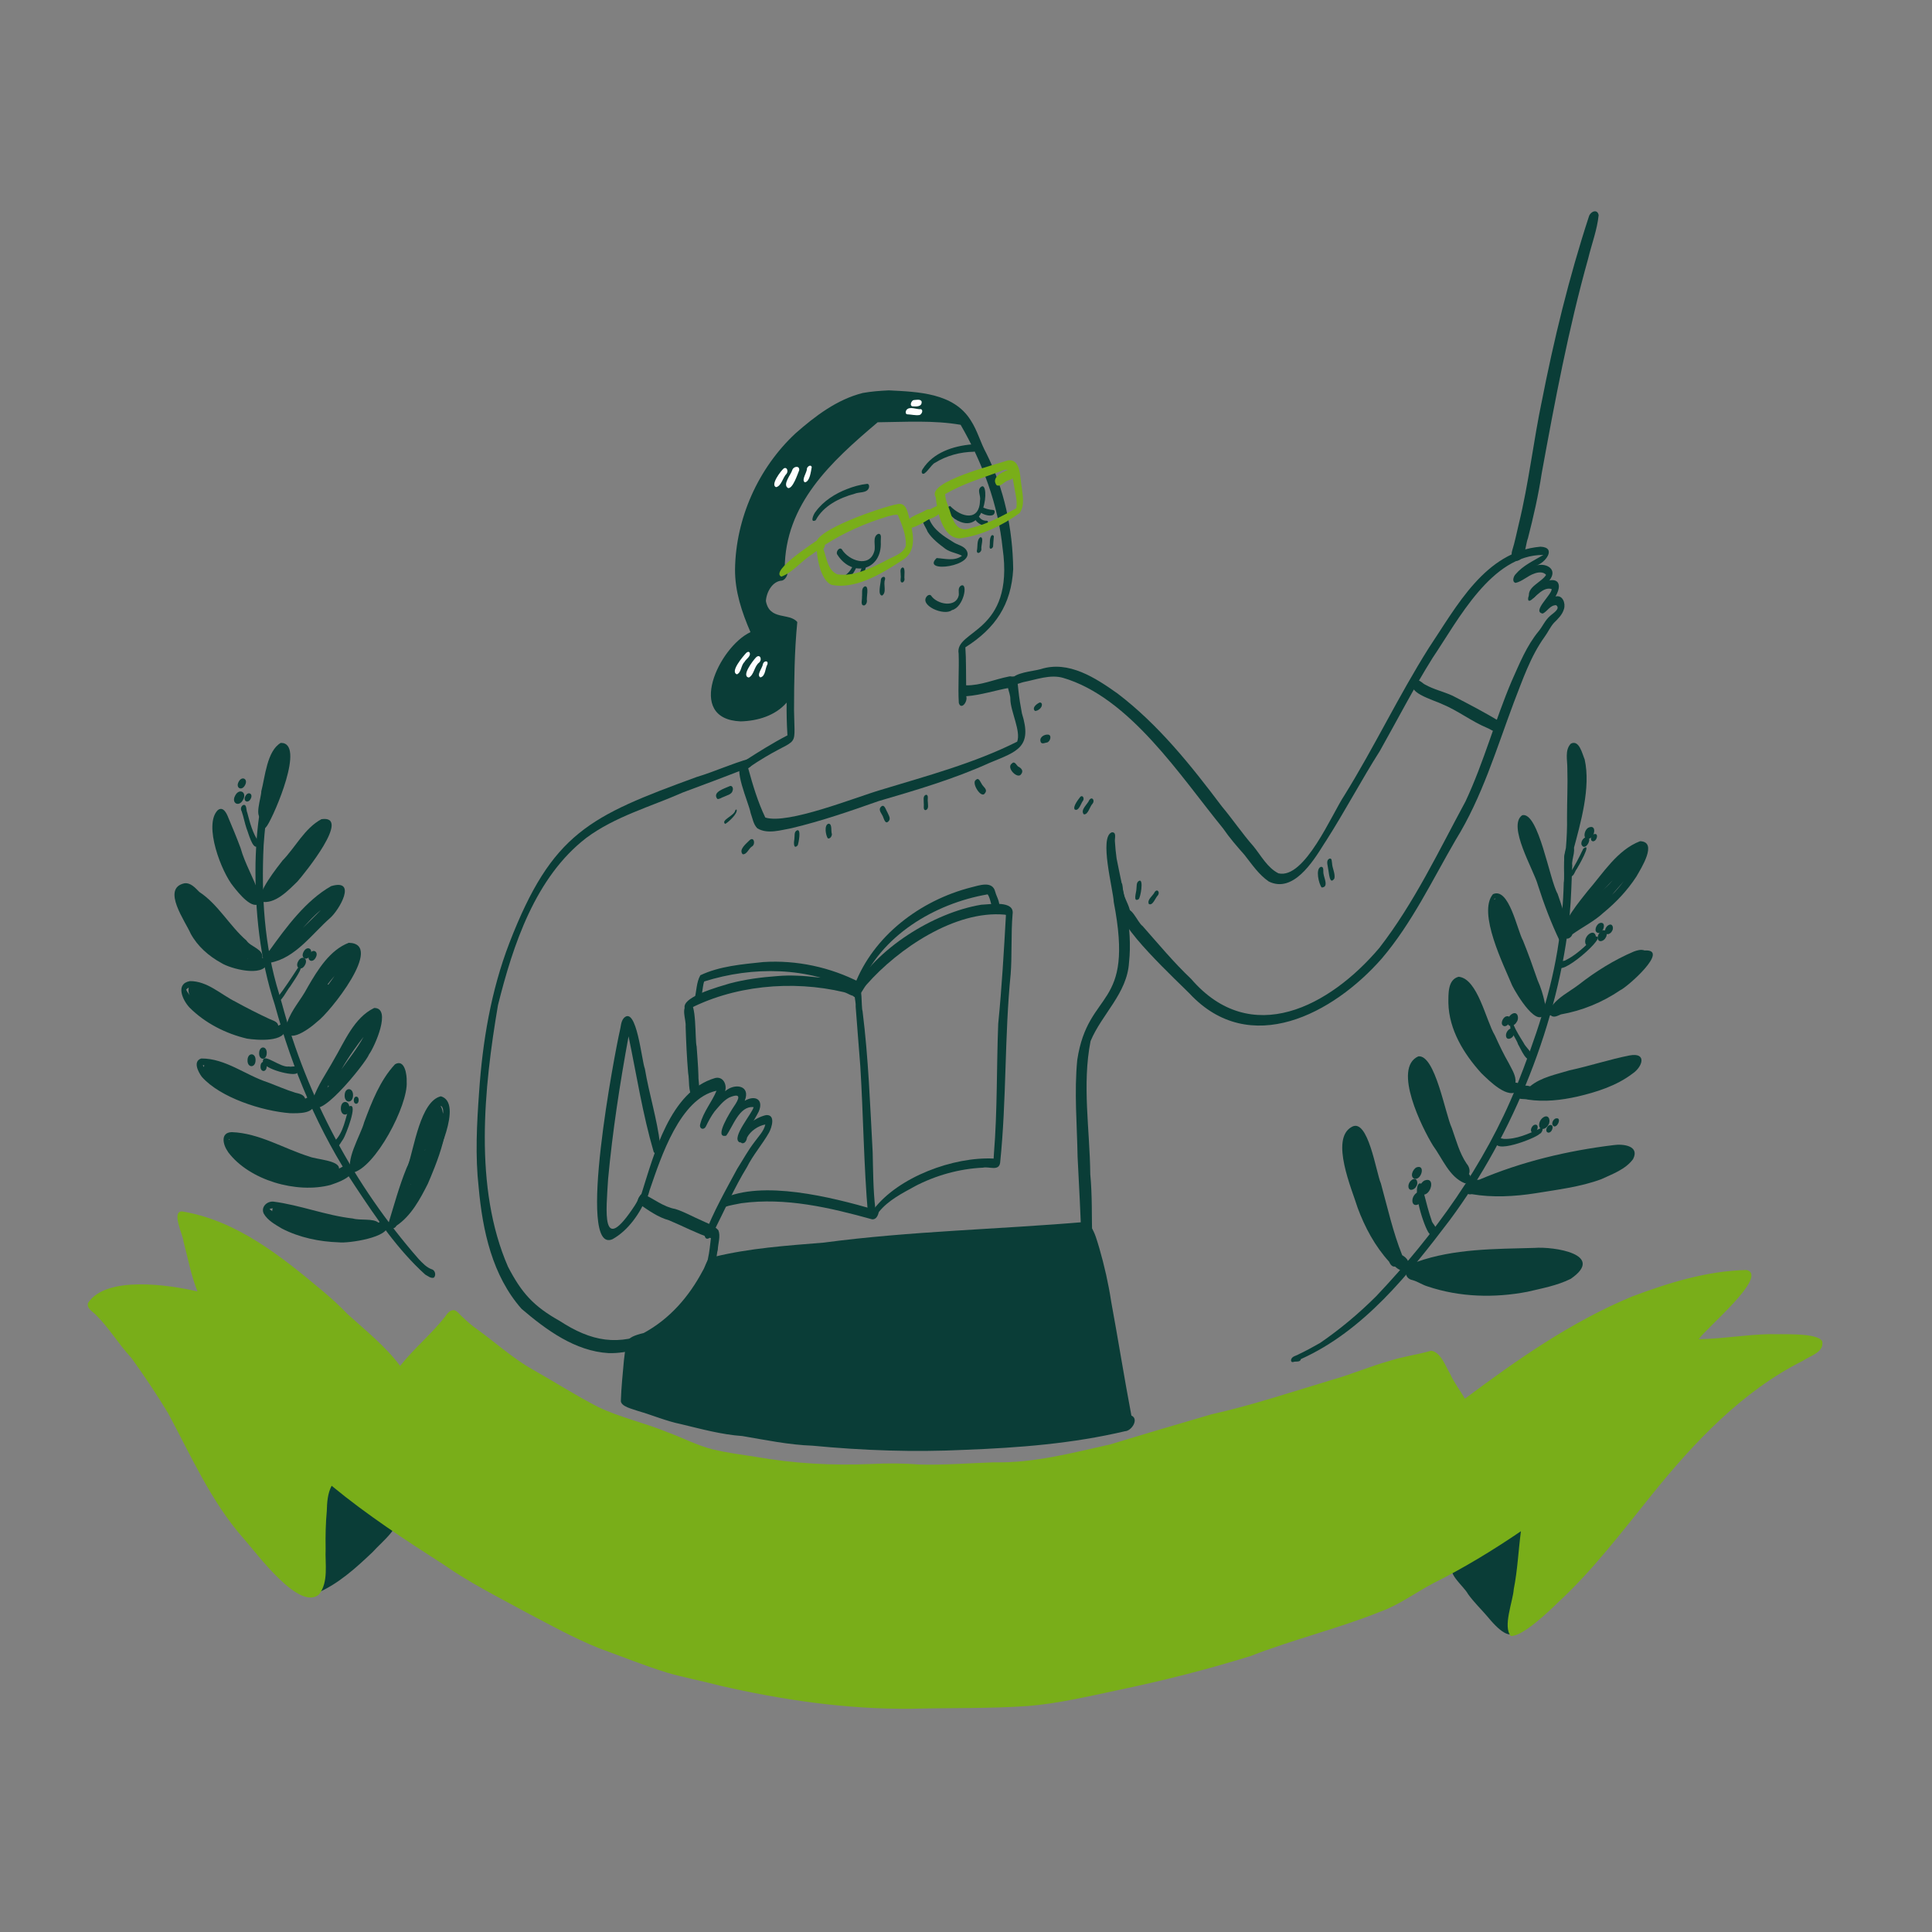 <?xml version="1.0" encoding="UTF-8"?> <!-- Generator: Adobe Illustrator 23.1.0, SVG Export Plug-In . SVG Version: 6.00 Build 0) --> <svg xmlns="http://www.w3.org/2000/svg" xmlns:xlink="http://www.w3.org/1999/xlink" id="Layer_1" x="0px" y="0px" viewBox="0 0 2000 2000" style="enable-background:new 0 0 2000 2000;" xml:space="preserve"><rect x="0" y="0" width="2000" height="2000" fill="#808080" stroke="none"/> <style type="text/css"> .st0{fill:#0A3D37;} .st1{fill:#79AE19;} .st2{fill:#FEFEFE;} </style> <g> <path class="st0" d="M920.082,404.103c-9.066,0.434-17.946,1.089-26.912,2.694 c-26.764,6.739-49.229,23.852-69.687,41.831c-38.646,36.042-61.841,88.076-62.574,140.695 c-0.187,22.833,7.026,44.349,15.978,65.061c-32.461,15.191-68.119,90.121-10.122,92.387 c17.409-0.454,35.829-5.842,47.552-19.457c-0.136,11.139,0.126,22.367,0.849,33.914 c-15.257,7.916-29.835,17.068-44.29,26.358c-4.382,3.251-2.93,12.29,3.323,7.609 c54.4-37.132,48.467-14.015,47.782-59.859c0.085-30.471,0.392-61.17,3.373-91.388 c-8.126-9.966-28.75-1.258-32.496-21.796c0.569-9.106,6.612-20.566,16.66-21.123 c4.465-1.075,8.67-9.866,2.839-12.017c0.081-67.338,48.271-111.274,95.842-151.54l-0.037,0.035 c0.119-0.126,0.238-0.252,0.357-0.38c28.488-0.265,57.885-2.26,85.924,2.63 c22.802,39.45,38.899,82.664,43.5,128.175l0.01-0.141c12.448,88.237-50.098,83.994-45.556,108.842 c0.612,17.01-0.813,34.059,0.176,51.038c2.269,7.833,9.583-1.205,7.672-6.938 c15.242-1.147,30.052-6.087,44.903-8.773c5.433-2.165,6.906-13.858-1.202-11.535 c-14.133,2.761-29.014,9.331-43.783,9.024c-0.258-13.064,0.106-26.341-0.817-39.348 c31.071-19.621,47.554-44.205,49.523-80.902c-0.522-41.728-9.238-82.953-27.85-120.01 c-5.996-10.86-9.174-23.506-16.13-34.088C987.158,406.616,950.276,405.65,920.082,404.103L920.082,404.103 L920.082,404.103z"></path> <path class="st0" d="M909.148,552.634c-6.554,3.003-2.311,12.297-4.048,17.928 c-4.899,17.598-26.554,9.926-33.728-2.022c-2.769-2.614-6.416,3.014-4.662,5.48 c15.474,24.619,46.657,16.377,45.062-13.284C911.533,558.198,913.285,552.235,909.148,552.634 L909.148,552.634L909.148,552.634z M884.298,579.522c0.062,0.018,0.124,0.037,0.185,0.056 C884.421,579.56,884.36,579.541,884.298,579.522L884.298,579.522L884.298,579.522z"></path> <path class="st0" d="M1016.046,503.687c-5.239,3.194-0.503,9.313-1.515,14.009 c-0.385,22.48-19.302,18.09-30.949,6.121c-8.89,2.857,1.048,10.342,4.802,13.387 C1020.725,557.999,1024.739,498.635,1016.046,503.687L1016.046,503.687L1016.046,503.687z"></path> <path class="st0" d="M883.738,584.135c-1.924,4.189-4.237,7.946-7.974,10.73 c-1.54,1.393-1.184,5.506,1.553,4.135c5.039-2.736,7.495-8.098,9.904-13.013 C889.13,582.679,885.446,580.678,883.738,584.135L883.738,584.135L883.738,584.135z"></path> <path class="st0" d="M892.712,584.703c-1.206,4.86-2.339,9.92-6.438,13.249 c-2.541,1.612-1.736,7.324,1.719,4.608c5.437-4.433,7.516-11.179,8.932-17.766 C897.917,580.693,893.298,581.57,892.712,584.703L892.712,584.703L892.712,584.703z"></path> <path class="st0" d="M1009.616,532.438c-4.667,5.278,8.826,15.293,12.722,9.842 c0.523-0.984,0.797-2.985-0.735-3.213C1012.627,539.401,1012.79,529.97,1009.616,532.438 L1009.616,532.438L1009.616,532.438z"></path> <path class="st0" d="M1015.736,524.452c-9.498,5.141,10.917,12.854,13.453,7.356 c0.725-1.234,0.899-3.551-0.888-3.886C1023.707,527.779,1019.612,526.412,1015.736,524.452 L1015.736,524.452L1015.736,524.452z M1021.011,526.932c0.047,0.015,0.094,0.029,0.142,0.044 C1021.105,526.962,1021.058,526.947,1021.011,526.932L1021.011,526.932L1021.011,526.932z"></path> <path class="st0" d="M957.528,533.221c-6.261,4.344,0.932,11.998,2.693,17.151 c4.454,7.264,11.82,12.782,18.559,17.875c5.178,3.623,11.612,4.221,17.089,7.083 c-7.724,5.882-17.877,2.883-26.265,2.362c-16.933,16.425,42.674,8.334,30.4-8.769 c-3.21-4.137-8.717-4.822-12.9-7.563c-9.86-6.013-20.684-12.735-25.111-23.887 C961.084,535.546,960.472,531.571,957.528,533.221L957.528,533.221L957.528,533.221z"></path> <path class="st0" d="M995.003,606.161c-3.889,2.152-2.057,6.676-2.499,10.187 c-2.959,13.108-22.434,9.377-28.536,0.372c-0.973-1.438-2.997-0.897-4.069,0.125 c-9.445,9.519,17.405,21.299,25.552,14.743C997.584,628.68,1002.463,603.02,995.003,606.161 L995.003,606.161L995.003,606.161z"></path> <path class="st0" d="M897.819,500.855c-7.28,0.777-14.499,2.821-21.29,5.533 c0.266-0.104,0.531-0.208,0.797-0.311c-12.654,4.799-24.879,12.514-32.95,23.548 c-1.995,2.107-6.485,12.241,0.021,8.959c7.876-14.875,24.464-23.175,40.234-27.438 c4.807-2.13,12.948-0.33,14.886-6.304C899.999,503.409,899.664,500.987,897.819,500.855 L897.819,500.855L897.819,500.855z"></path> <path class="st0" d="M1005.932,460.036c-19.201,1.642-39.833,8.416-50.67,25.412 c-0.851,1.146-1.661,3.138-0.677,4.466c2.701,3.476,9.594-9.491,13.345-10.833 c11.941-7.435,26.329-11.255,40.322-11.437C1013.509,465.255,1012.354,458.879,1005.932,460.036 L1005.932,460.036L1005.932,460.036z"></path> <path class="st0" d="M713.017,1038.369c-8.892,4.619-2.584,16.51-3.26,24.337 c0.52,15.991,1.242,31.967,2.583,47.922c1.505,7.729-0.195,19.003,4.539,25.143 c10.658-0.091,5.722-15.486,6.125-22.311c-0.261-10.066-1.167-20.076-1.836-30.124 C719.269,1076.851,721.358,1035.005,713.017,1038.369L713.017,1038.369L713.017,1038.369z"></path> <path class="st0" d="M740.157,1116.001c-46.496,13.691-63.01,78.561-76.095,119.794 c-0.742,1.815-1.169,5.182,1.147,6.157c5.732,0.911,6.141-7.419,7.742-11.224 c11.254-32.694,31.004-93.671,68.78-101.584c-4.419,11.111-13.819,22.028-16.855,34.514 c-1.432,4.955,3.832,6.859,6.006,2.124c2.526-5.247,5.315-10.421,8.779-15.12 c4.531-5.232,8.895-11.048,15.064-14.424c13.212-5.616,10.639,1.138,4.792,9.5 c-2.701,4.023-21.413,33.284-7.745,29.9c6.835-9.014,13.445-31.218,28.373-29.539 c-1.455,6.556-23.248,31.489-14.762,36.32c2.694,1.137,5.546-1.955,6.335-4.226 c2.789-10.118,9.119-18.338,13.745-27.532c5.418-12.714-3.947-17.344-14.536-11.135 c6.57-16.028-10.352-18.666-20.288-9.879C752.769,1122.578,748.439,1113.9,740.157,1116.001 L740.157,1116.001L740.157,1116.001z M742.029,1129.193c0.002,0.011,0.004,0.023,0.006,0.034l0,0 C742.033,1129.215,742.031,1129.204,742.029,1129.193L742.029,1129.193L742.029,1129.193z M742.044,1129.275c0,0,0,0,0,0c0.003,0.017,0.006,0.033,0.009,0.05 C742.05,1129.309,742.047,1129.292,742.044,1129.275L742.044,1129.275L742.044,1129.275z M780.303,1146.172c0.085,0.11,0.151,0.234,0.205,0.368 C780.439,1146.417,780.371,1146.295,780.303,1146.172L780.303,1146.172L780.303,1146.172z M670.655,1214.158c-0.134,0.444-0.268,0.89-0.404,1.336 C670.386,1215.048,670.52,1214.604,670.655,1214.158L670.655,1214.158L670.655,1214.158z"></path> <path class="st0" d="M792.98,1154.358c-11.914,2.707-23.977,12.482-26.554,24.805 c-0.29,1.694,0.117,4.305,2.329,4.347c2.925-0.059,4.279-3.594,4.614-5.995 c3.571-6.772,11.406-12.078,18.884-13.454c-1.542,7.078-7.173,12.454-11.257,18.204 c-6.734,8.713-11.961,18.446-17.866,27.711c-12.019,22.302-24.991,45.069-33.799,68.638 c1.338,7.983,8.225,1.334,9.303-3.204c11.374-22.485,21.423-45.713,34.619-67.236 c6.33-12.622,15.714-23.282,22.686-35.456C798.969,1167.382,803.235,1153.522,792.98,1154.358 L792.98,1154.358L792.98,1154.358z M792.183,1163.619c0.021,0.014,0.041,0.028,0.062,0.043 c0,0.001,0,0.002,0,0.003C792.224,1163.649,792.204,1163.634,792.183,1163.619L792.183,1163.619 L792.183,1163.619z M792.631,1164.072c0.001,0,0.001,0,0.002,0c0.039,0.061,0.075,0.126,0.106,0.194 C792.703,1164.201,792.667,1164.136,792.631,1164.072L792.631,1164.072L792.631,1164.072z"></path> <path class="st0" d="M805.036,1010.414c-16.712,1.195-33.488,3.351-49.703,7.666 c-9.052,2.873-55.454,14.877-45.275,28.097c48.346-26.12,109.919-31.851,163.63-19.066 c4.652,0.995,11.032,7.235,14.553,1.612c1.378-2.097,2.283-6.235-0.511-7.663 c-12.658-6.694-26.655-8.989-40.841-9.235C832.98,1010.239,819.026,1009.177,805.036,1010.414 L805.036,1010.414L805.036,1010.414z M774.506,1024.236c-0.294,0.054-0.591,0.104-0.889,0.155 C773.913,1024.339,774.209,1024.287,774.506,1024.236L774.506,1024.236z"></path> <path class="st0" d="M1015.688,936.582c-49.247,8.21-109.164,45.55-133.349,89.724 c-0.765,2.795,0.936,7.045,4.431,5.792c4.898-2.685,6.755-8.916,10.431-12.976 c32.621-37.052,91.515-76.908,142.699-72.299c-0.245-0.048-0.491-0.1-0.736-0.149 c0.686,0.132,1.486,0.219,2.188,0.438c-2.114,37.546-4.274,75.126-7.99,112.574 c-1.798,44.853-0.783,89.838-4.457,134.622c0.033-0.502,0.071-1.009,0.104-1.511 c-0.152,2.179-0.341,4.364-0.401,6.55c-41.654-2.026-98.542,18.994-124.212,52.545 c-43.445-12.457-115.197-30.804-156.797-10.768c-2.173,2.65-2.141,9.593,2.678,8.362 c5.502-1.929,11.39-2.689,17.092-3.908c45.719-6.275,91.788,4.56,135.603,16.704 c4.268,0.179,5.944-4.198,6.817-7.637c9.768-12.222,24.573-19.574,38.075-27.006 c-0.307,0.154-0.614,0.307-0.922,0.461c21.791-11.393,46.122-18.195,70.702-19.348 c6.074-1.446,16.376,4.021,17.687-5.047c6.772-65.137,4.429-130.75,10.963-195.898 c-0.042,0.585-0.083,1.175-0.125,1.764c1.644-20.998,0.295-42.102,2.051-63.106 C1050.578,931.664,1024.703,936.256,1015.688,936.582L1015.688,936.582L1015.688,936.582z"></path> <path class="st0" d="M887.999,1020.895c-6.537,4.259-1.632,14.606-2.218,21.157 c1.658,20.657,3.124,41.327,4.825,61.982c3.156,51.066,3.531,102.326,7.956,153.293 c2.206,8.676,9.555-1.279,7.518-6.6c-2.2-19.186-2.217-38.461-2.692-57.735 c-2.67-48.848-4.367-97.742-10.483-146.344C891.399,1042.603,893.003,1018.365,887.999,1020.895 L887.999,1020.895L887.999,1020.895z"></path> <path class="st0" d="M790.06,995.916c-21.859,2.289-45.14,4.227-65.049,13.66 c-4.145,7.229-3.907,16.458-5.961,24.487c-0.277,1.611,0.109,4.097,2.213,4.135 c6.372-1.19,5.383-16.692,7.752-22.184c50.355-15.916,107.502-15.226,154.93,9.387 c5.113,4.252,11.315-4.635,6.505-8.261C859.698,1001.227,824.657,993.654,790.06,995.916L790.06,995.916 L790.06,995.916z"></path> <path class="st0" d="M1004.979,918.699c-52.242,13.435-100.923,49.959-120.443,101.269 c-2.235,5.184,3.143,7.719,5.388,2.275c21.355-53.439,77.577-86.991,132.507-96.417 c3.311,4.89,3.002,11.419,6.149,16.26c1.312,1.341,3.052,0.672,4.206-0.502 c4.328-5.273-0.998-12.594-2.477-18.239C1027.536,911.219,1013.468,916.65,1004.979,918.699 L1004.979,918.699L1004.979,918.699z"></path> <path class="st0" d="M1125.087,1264.804c-90.353,7.821-182.188,9.539-272.362,21.544 c-38.218,3.133-76.398,5.64-113.724,14.794c-6.229-2.598-8.758,10.442-11.456,14.188 c-14.398,27.143-34.218,49.924-61.081,64.56c-20.808,5.147-17.807,8.486-20.595,28.446 c-1.326,15.047-2.682,27.698-3.131,41.197c-0.869,6.613,13.018,9.244,17.799,11.124 c14.329,4.14,29.932,10.691,44.074,13.523c21.108,5.032,42.167,10.911,63.912,12.419 c24.5,4.161,48.109,9.113,72.709,9.985c52.668,5.024,104.865,6.828,157.589,4.284 c56.115-2.156,111.291-6.425,165.698-19.253c6.895-0.192,14.842-12.633,6.7-16.23 c-7.395-38.901-13.804-79.424-20.897-117.781c-2.823-18.739-7.095-37.489-12.363-55.694 c-2.37-7.637-4.223-15.476-8.753-22.236C1129.334,1267.186,1127.579,1264.784,1125.087,1264.804 L1125.087,1264.804L1125.087,1264.804z"></path> <path class="st0" d="M1046.04,701.308c-7.151,5.733,0.149,15.094-0.138,22.552 c0.289,12.828,11.197,33.265,7.043,43.921c-44.369,22.299-93.672,35.455-141.227,49.928 c-26.226,7.682-96.338,36.08-119.483,28.586c-7.663-15.98-12.947-33.543-17.623-50.661 c-0.723-3.253,0.226-10.215-5.233-7.9c-12,5.836,5.718,42.832,7.669,53.875 c2.006,5.376,2.759,11.738,6.996,15.91c10.582,6.306,24.359,1.761,35.706-0.273 c30.443-7.267,60.131-17.504,89.61-27.909c39.016-11.4,78.267-22.939,115.345-39.755 c28.675-11.807,44.187-16.104,33.172-51.161c-1.489-7.872-2.804-15.77-3.626-23.743 C1053.558,709.927,1053.711,696.394,1046.04,701.308L1046.04,701.308L1046.04,701.308z"></path> <path class="st0" d="M775.551,785.494c-18.526,5.172-36.053,13.383-54.493,18.895 c0.009-0.003,0.019-0.006,0.028-0.009c-110.322,40.356-149.621,57.562-193.803,171.87 c-19.008,49.426-27.798,102.01-31.34,154.674c-2.385,32.757-4.074,65.716-0.407,98.447 c4.018,44.538,14.067,91.271,44.435,125.594c25.606,21.815,55.431,43.809,90.119,45.781 c20.148,0.576,39.673-6.603,57.553-15.305c3.994-1.881,7.595-8.692,3.533-12.079 c-4.959-1.236-10.103,2.958-14.919,4.196c-36.136,16.612-64.402,11.031-96.911-10.162 c-27.072-15.191-39.365-28.897-53.496-56.136c-35.578-81.769-24.95-184.927-10.316-270.899 c-0.022,0.095-0.044,0.19-0.065,0.286c15.612-62.497,38.658-132.577,91.491-173.292 c29.907-22.217,66.441-32.187,100.138-47.08c20.705-7.711,41.399-15.397,61.967-23.467 c3.719-0.99,8.214-1.644,9.42-5.958C779.472,788.681,778.585,784.836,775.551,785.494 L775.551,785.494L775.551,785.494z"></path> <path class="st0" d="M665.821,1236.003c-3.986,0.776-7.721,7.328-4.089,10.406 c9.675,6.646,19.372,13.675,30.836,16.837c14.498,6.049,28.422,13.507,43.353,18.487 c-0.796,7.171-1.539,14.361-3.085,21.419c-0.411,3.321-3.894,9.129,0.794,10.664 c8.766-0.904,7.503-13.636,9.424-20.094c0.232-6.533,3.079-14.014,0.59-20.191 c-4.651-5.257-11.547-7.157-17.626-10.194c-9.002-3.872-17.544-8.852-26.927-11.797 C686.69,1249.399,676.663,1240.828,665.821,1236.003L665.821,1236.003L665.821,1236.003z"></path> <path class="st0" d="M645.812,1053.851c-3.262,3.786-2.99,9.036-4.251,13.59 c0.053-0.236,0.107-0.472,0.16-0.708c-4.612,19.497-45.671,233.078-7.612,216.048 c16.596-9.278,28.376-26.834,35.663-43.97c0.675-5.342-5.853-4.388-7.373-0.677 c-1.677,3.27-3.221,6.641-5.234,9.725c-35.358,53.989-29.599,5.423-27.645-27.505 c4.599-49.487,12.203-98.664,21.16-147.547c8.321,40.11,14.565,80.638,26.113,120.006 c4.146,3.791,8.139-3.987,6.602-7.724c-3.132-26.614-11.401-52.319-15.83-78.739 C664.323,1098.607,659.025,1040.474,645.812,1053.851L645.812,1053.851L645.812,1053.851z M633.426,1273.205 c-0.049,0.002-0.099,0.003-0.147,0.003C633.328,1273.208,633.377,1273.207,633.426,1273.205 L633.426,1273.205z"></path> <path class="st0" d="M1151.073,861.597c-13.67,4.414,1.348,59.311,1.879,72.217 c21.682,112.063-26.469,88.951-37.782,163.429c-3.246,33.265-0.227,66.751,0.351,100.079 c-0.008-0.211-0.014-0.422-0.021-0.633c0.002,0.06,0.004,0.119,0.005,0.179 c-0.007-0.211-0.014-0.422-0.021-0.633c0.023,0.683,0.044,1.367,0.066,2.051 c-0.008-0.267-0.016-0.535-0.025-0.803c1.493,29.768,3.145,59.493,4.05,89.275 c2.178,7.445,11.327,0.039,11.063-5.16c-0.591-21.989,0.137-44.045-1.988-65.974 c-0.415-45.78-8.608-92.624,0.301-137.889c11.674-27.97,37.872-49.35,39.816-81.383 c3.95-36.347-5.909-72.18-12.857-107.561c-0.824-5.837-1.368-11.72-1.751-17.602 C1153.765,867.86,1156.198,861.423,1151.073,861.597L1151.073,861.597L1151.073,861.597z M1115.492,1196.505c0.002,0.061,0.004,0.123,0.006,0.184c-0.014-0.472-0.029-0.945-0.045-1.417 C1115.466,1195.681,1115.479,1196.093,1115.492,1196.505L1115.492,1196.505L1115.492,1196.505z"></path> <path class="st0" d="M1594.755,565.941c-57.291,4.883-86.87,61.863-115.569,104.659 c-31.3,49.57-56.442,102.687-87.345,152.521c-13.158,19.619-41.205,87.356-68.404,80.947 c-11.431-5.768-17.918-18.208-25.758-27.881c-11.655-13.218-21.495-27.845-32.783-41.356 c-31.936-42.405-65.455-84.471-107.928-116.851c-22.705-16.132-50.78-34.591-79.622-25.3 c-7.709,2.249-27.978,3.5-30.348,11.19c-1.838,8.552,8.333,3.101,12.574,2.21 c13.371-2.595,27.829-8.309,41.339-4.246c-0.324-0.095-0.648-0.191-0.967-0.286 c69.493,20.05,122.118,102.142,166.141,155.998c6.64,9.697,14.335,18.546,22.111,27.335 c7.768,9.795,14.791,20.52,25.295,27.674c25.019,12.272,45.501-20.298,56.817-38.4 c-0.266,0.411-0.531,0.822-0.801,1.229c1.565-2.395,3.113-4.798,4.666-7.202 c-0.27,0.415-0.54,0.83-0.809,1.241c19.217-30.174,35.917-61.891,55.096-92.108 c18.119-32.156,34.997-65.005,54.6-96.306c-0.031,0.047-0.061,0.094-0.092,0.141 c26.524-39.225,61.023-106.994,114.727-106.674c-10.007,5.951-21.095,10.842-28.885,20.088 c-2.047,2.156-3.922,7.841,0.124,8.841c6.976-1.527,12.493-7.385,19.372-9.639 c-0.107,0.042-0.213,0.084-0.32,0.126c3.786-1.579,9.697-2.398,12.494,1.255 c-4.627,7.763-20.469,12.52-17.414,23.296c1.691,2.279,4.953,0.689,6.219-1.203 c4.108-7.249,12.069-11.375,16.147-18.592c6.302-10.745-6.546-16.28-15.436-13.031 C1599.684,582.907,1611.884,566.739,1594.755,565.941L1594.755,565.941L1594.755,565.941z M1597.827,574.636 c-0.001,0.007-0.006,0.014-0.009,0.022C1597.821,574.651,1597.823,574.643,1597.827,574.636 L1597.827,574.636L1597.827,574.636z M1597.929,574.772c0,0,0.001,0.001,0.001,0.001 c-0.007,0.05-0.015,0.1-0.025,0.15C1597.913,574.873,1597.921,574.822,1597.929,574.772 L1597.929,574.772L1597.929,574.772z M1596.686,575.449c-0.125,0.092-0.252,0.182-0.383,0.267 C1596.43,575.627,1596.558,575.538,1596.686,575.449L1596.686,575.449L1596.686,575.449z M1482.364,682.071c-0.099,0.152-0.198,0.304-0.298,0.456 C1482.166,682.375,1482.265,682.223,1482.364,682.071L1482.364,682.071L1482.364,682.071z"></path> <path class="st0" d="M1593.208,606.511c-3.84,3.313-12.88,9.157-11.101,14.81 c2.795,4.187,13.428-15.317,24.192-11.472c0.024,5.946-20.908,23.456-9.236,25.308 c4.879-2.301,7.729-8.932,13.899-8.644c4.961,3.757-3.883,8.662-6.476,11.238 c-4.919,4.212-7.434,10.418-11.457,15.396c-12.704,15.276-19.995,33.769-28.06,51.696 c-17.433,40.99-28.935,84.394-47.863,124.726c-27.851,51.532-53.262,105.34-89.285,151.778 c-51.074,60.291-132.663,104.121-194.803,32.001c-17.951-17.017-33.819-36.123-50.173-54.67 c-5.6-3.82-12.303-24.045-19.562-14.986c-13.077,8.83,59.157,75.502,68.206,84.892 c62.352,66.823,148.708,20.974,198.954-36.348c31.403-36.951,52.274-81.199,76.518-122.865 c27.331-44.126,42.037-93.947,60.145-142.194c9.115-23.348,17.241-47.71,32.037-68.178 c3.423-4.644,5.693-10.11,9.617-14.359c4.157-4.098,8.573-8.352,10.229-14.124 c1.925-5.838-1.25-15.015-8.725-13.022C1620.529,599.422,1606.098,595.76,1593.208,606.511 L1593.208,606.511L1593.208,606.511z M1606.121,609.47c0.057,0.046,0.112,0.094,0.163,0.146 C1606.23,609.567,1606.176,609.518,1606.121,609.47L1606.121,609.47L1606.121,609.47z M1606.354,609.873 c0.001,0.001,0.003,0.001,0.004,0.002c-0.02,0.121-0.025,0.246-0.064,0.362 C1606.315,610.116,1606.335,609.994,1606.354,609.873L1606.354,609.873L1606.354,609.873z M1606.306,610.212c-0.012,0.066-0.025,0.131-0.04,0.197 C1606.281,610.343,1606.281,610.274,1606.306,610.212L1606.306,610.212L1606.306,610.212z M1598.189,645.658 c-0.283,0.43-0.564,0.862-0.846,1.292C1597.624,646.519,1597.905,646.088,1598.189,645.658 L1598.189,645.658L1598.189,645.658z M1220.162,1017.816c0.18,0.16,0.36,0.321,0.54,0.481 C1220.523,1018.137,1220.342,1017.977,1220.162,1017.816L1220.162,1017.816L1220.162,1017.816z M1343.455,1044.141c-0.213,0.084-0.425,0.168-0.637,0.252 C1343.031,1044.309,1343.243,1044.224,1343.455,1044.141L1343.455,1044.141z"></path> <path class="st0" d="M1466.704,704.334c-16.651,11.161,18.852,20.75,26.391,24.64 c16.226,6.717,30.199,17.793,46.374,24.544c4.253,1.626,9.611,6.634,13.985,2.993 c2.545-2.342,3.331-7.557-0.287-9.265c-16.026-9.674-32.799-18.456-49.524-27.061 c-9.245-4.246-19.37-6.405-28.26-11.435C1472.496,707.482,1470.056,703.782,1466.704,704.334 L1466.704,704.334L1466.704,704.334z"></path> <path class="st0" d="M1159.843,914.156c-6.488,3.956,3.482,25.434,5.105,31.455 c1.811,3.534,5.634-1.352,4.591-3.823c-2.051-7.692-7.1-14.295-7.355-22.553 c0.025,0.155,0.051,0.31,0.075,0.466C1161.672,917.992,1162.634,913.727,1159.843,914.156 L1159.843,914.156L1159.843,914.156z"></path> <path class="st0" d="M1179.453,911.699c-3.61,1.491-2.532,6.165-3.084,9.283 c-0.115,2.866-3.726,13.492,2.378,9.836C1180.647,929.222,1184.052,910.125,1179.453,911.699 L1179.453,911.699L1179.453,911.699z"></path> <path class="st0" d="M1195.357,923.394c-1.742,3.979-8.134,7.712-6.107,12.39 c4.111,2.272,6.806-6.54,9.345-8.902C1201.003,923.978,1198.216,919.496,1195.357,923.394 L1195.357,923.394L1195.357,923.394z"></path> <path class="st0" d="M1367.248,897.395c-5.695,2.204-2.018,17.724,0.945,21.319 c7.496-0.157,2.492-9.733,1.959-13.988C1369.417,902.452,1371.081,896.834,1367.248,897.395 L1367.248,897.395L1367.248,897.395z"></path> <path class="st0" d="M1376.38,888.828c-3.993,1.689-1.941,6.544-1.623,9.771 c-0.014-0.083-0.028-0.167-0.042-0.251c0.069,0.44,0.139,0.879,0.208,1.318 c-0.009-0.057-0.017-0.114-0.026-0.171c0.862,3.241,1.32,17.628,6.484,9.859 c1.016-5.216-2.283-10.586-2.472-15.927C1378.505,891.802,1378.997,888.235,1376.38,888.828 L1376.38,888.828L1376.38,888.828z M1375.027,900.317c-0.034-0.217-0.068-0.434-0.103-0.651 C1374.957,899.883,1374.991,900.1,1375.027,900.317L1375.027,900.317L1375.027,900.317z M1374.79,898.823 c-0.002-0.015-0.005-0.031-0.007-0.047C1374.785,898.792,1374.788,898.808,1374.79,898.823 L1374.79,898.823L1374.79,898.823z M1374.783,898.776c-0.016-0.103-0.032-0.207-0.049-0.31 C1374.75,898.569,1374.766,898.673,1374.783,898.776L1374.783,898.776L1374.783,898.776z M1374.684,898.148c0.016,0.106,0.033,0.212,0.05,0.318c-0.012-0.073-0.023-0.146-0.035-0.22 c0.005,0.034,0.011,0.068,0.016,0.102c-0.018-0.114-0.036-0.228-0.054-0.342 c0.004,0.03,0.009,0.059,0.014,0.088c-0.017-0.104-0.034-0.208-0.051-0.313 C1374.645,897.904,1374.664,898.026,1374.684,898.148L1374.684,898.148L1374.684,898.148z"></path> <path class="st0" d="M1118.526,824.641c-2.035,2.611-8.108,10.2-6.045,13.291 c4.283,2.514,6.567-6.656,8.748-9.201C1122.518,826.831,1121.222,822.879,1118.526,824.641 L1118.526,824.641L1118.526,824.641z M1116.911,826.522c-0.105,0.187-0.211,0.373-0.317,0.56 C1116.699,826.895,1116.805,826.709,1116.911,826.522L1116.911,826.522L1116.911,826.522z"></path> <path class="st0" d="M1127.624,828.179c-1.715,4.386-9.676,10.244-5.659,14.823 c4.503,0.641,6.155-8.309,9.105-11.115C1133.619,828.781,1130.65,824.031,1127.624,828.179 L1127.624,828.179L1127.624,828.179z"></path> <path class="st0" d="M755.521,813.738c-4.879,2.359-18.663,5.962-12.964,13.312 c2.354,0.498,4.548-1.632,6.808-2.216c3.428-1.735,8.434-2.395,9.19-6.895 C759.175,815.995,757.992,812.872,755.521,813.738L755.521,813.738L755.521,813.738z"></path> <path class="st0" d="M761.059,839.017c-0.544,5.212-15.537,10.13-10.329,13.914 c3.35-1.759,13.341-11.012,11.782-14.822C761.881,837.812,761.318,838.537,761.059,839.017 L761.059,839.017L761.059,839.017z"></path> <path class="st0" d="M775.98,869.768c-3.228,3.403-11.69,9.724-7.141,14.57 c4.491,0.38,6.215-6.284,9.935-8.305C782.222,873.622,780.519,865.669,775.98,869.768L775.98,869.768 L775.98,869.768z"></path> <path class="st0" d="M825.257,859.461c-3.629,1.441-2.417,6.162-2.937,9.232 c-0.603,2.806-1.19,11.284,3.469,6.401C826.663,872.893,829.609,858.303,825.257,859.461L825.257,859.461 L825.257,859.461z"></path> <path class="st0" d="M857.559,852.707c-4.72,1.517-2.693,12.289-0.578,15.18 c2.399,0.744,4.313-2.397,4.194-4.5C859.977,860.524,861.828,852.419,857.559,852.707L857.559,852.707 L857.559,852.707z"></path> <path class="st0" d="M912.138,835.019c-3.78,3.66,1.258,7.566,2.279,11.315 c0.904,2.189,2.276,6.933,5.206,4.072c3.164-2.938,0.083-6.641-1.117-9.75 C917.043,838.496,915.562,831.879,912.138,835.019L912.138,835.019L912.138,835.019z"></path> <path class="st0" d="M958.413,822.766c-3.46,1.462-1.891,6.015-2.142,8.937 c0.44,2.043-1.142,7.207,2.154,6.916c3.471-1.399,1.992-5.805,2.051-8.676 C959.905,827.86,961.737,822.565,958.413,822.766L958.413,822.766L958.413,822.766z"></path> <path class="st0" d="M1010.21,807.416c-5.061,2.836,5.82,20.26,9.505,13.582 c3.025-3.889-1.858-6.271-3.458-9.435C1014.761,809.539,1013.305,804.3,1010.21,807.416 L1010.21,807.416L1010.21,807.416z"></path> <path class="st0" d="M1047.381,790.438c-6.104,4.423,6.297,16.812,9.8,10.863 c2.702-3.477-0.13-6.365-3.352-7.874C1051.907,791.681,1050.269,787.405,1047.381,790.438 L1047.381,790.438L1047.381,790.438z"></path> <path class="st0" d="M1085.23,760.472c-4.621-0.518-10.279,3.319-7.559,8.294 c1.663,1.648,4.297,0.067,6.284-0.17C1087.033,767.813,1089.204,761.28,1085.23,760.472 L1085.23,760.472L1085.23,760.472z"></path> <path class="st0" d="M1075.475,727.633c-2.777,1.414-7.497,5.32-4.035,8.331 c3.001,0.102,7.201-3.178,7.14-6.459C1078.701,727.807,1076.939,726.531,1075.475,727.633 L1075.475,727.633L1075.475,727.633z"></path> <path class="st0" d="M895.345,606.986c-4.153,1.776-2.475,7.342-3.03,10.908 c0.324,2.598-1.989,9.189,2.287,8.854c1.844-0.536,2.877-2.806,2.881-4.571 C896.563,618.851,900.142,606.561,895.345,606.986L895.345,606.986L895.345,606.986z"></path> <path class="st0" d="M911.878,600.066c-0.068,3.594-3.659,16.098,1.236,16.484 c5.219-3.346,0.895-11.498,3.087-16.662C916.94,595.604,912.237,596.824,911.878,600.066 L911.878,600.066L911.878,600.066z"></path> <path class="st0" d="M934.267,587.4c-3.292,1.421-1.628,5.754-1.847,8.526 c0.534,2.065-1.551,7.196,1.797,7.053c1.37-0.399,2.18-2.109,2.163-3.433 C935.639,596.764,937.802,587.535,934.267,587.4L934.267,587.4L934.267,587.4z"></path> <path class="st0" d="M1014.839,556.126c-4.021,2.876-2.471,9.809-3.638,14.274 c0.439,4.276,5.192,0.781,4.741-2.063C1015.237,565.504,1018.973,555.962,1014.839,556.126 L1014.839,556.126L1014.839,556.126z M1012.537,559.996c-0.009,0.102-0.019,0.204-0.03,0.306 C1012.517,560.199,1012.527,560.097,1012.537,559.996L1012.537,559.996L1012.537,559.996z"></path> <path class="st0" d="M1026.199,554.588c-2.136,3.325-1.2,8.043-1.794,11.888 c0.357,3.355,4.093,0.556,3.696-1.656c-0.001,0.018-0.003,0.036-0.005,0.054 c0.238-2.853,0.325-5.712,0.635-8.563c-0.004,0.036-0.008,0.072-0.011,0.108 C1029.329,554.695,1027.606,553.015,1026.199,554.588L1026.199,554.588L1026.199,554.588z M1028.103,564.8c-0,0.007-0.001,0.013-0.002,0.02c0.004-0.039,0.008-0.079,0.012-0.118 C1028.109,564.735,1028.106,564.768,1028.103,564.8L1028.103,564.8L1028.103,564.8z M1028.113,564.702c0.007-0.067,0.014-0.133,0.02-0.201 C1028.126,564.568,1028.119,564.635,1028.113,564.702L1028.113,564.702L1028.113,564.702z"></path> <path class="st0" d="M1644.961,223.735c-20.711,63.308-36.549,128.287-49.292,193.681 c0.203-1.075,0.411-2.15,0.614-3.221c-8.902,42.499-13.691,85.812-23.983,128.014 c-2.259,9.256-4.015,18.625-6.883,27.72c-1.063,3.37-1.058,9.522,3.225,10.813 c10.837,0.082,10.085-15.953,13.064-23.51c5.704-22.14,10.8-44.396,14.225-67.016 c13.615-74.698,27.682-149.539,48.174-222.689c3.565-14.82,9.296-29.712,10.799-44.763 C1653.796,216.095,1646.769,218.645,1644.961,223.735L1644.961,223.735L1644.961,223.735z M1594.776,422.132 c-0.026,0.135-0.05,0.271-0.077,0.406C1594.725,422.402,1594.75,422.267,1594.776,422.132 L1594.776,422.132L1594.776,422.132z"></path> <path class="st0" d="M370.524,1512.421c-2.391,0.344-4.654,1.547-6.8,2.579 c-21.508-8.775-26.958,11.068-31.724,27.437c-0.755,8.223-11.794,14.65-7.076,23.077 c-5.18,24.046-6.714,49.124-3.308,73.524c-0.681-0.78-1.734-0.073-2.26,0.538 c-7.329,6.449,0.096,13.233,7.767,9.974c22.481-9.242,41.152-26.269,58.582-42.823 c11.026-12.195,28.713-24.636,27.957-42.697c-3.419-10.045-12.804-17.119-19.567-25.042 c7.37-8.295-0.275-19.242-7.982-8.208c-1.802-1.853-3.655-3.671-5.59-5.391 C381.337,1519.22,378.17,1510.421,370.524,1512.421L370.524,1512.421L370.524,1512.421z M356.183,1616.895 c12.091-18.419,26.083-35.463,36.939-54.704c2.937,3.334,6.505,6.217,8.954,9.919 c-13.28,22.394-34.587,39.278-54.044,56.213C350.768,1624.527,353.488,1620.72,356.183,1616.895 L356.183,1616.895L356.183,1616.895z M321.265,1641.905c0.227-0.264,0.432-0.632,0.56-1.03 c0.118,0.832,0.22,1.673,0.41,2.497c-0.728,0.137-1.479,0.2-2.196-0.015 C320.434,1642.863,320.85,1642.385,321.265,1641.905L321.265,1641.905L321.265,1641.905z M319.496,1644.15 c-0.004,0.022-0.007,0.044-0.011,0.066C319.488,1644.194,319.491,1644.172,319.496,1644.15 L319.496,1644.15L319.496,1644.15z"></path> <path class="st0" d="M400.286,1556.677c-9.277,5.941-15.186,16.91-23.035,24.78 c-4.221,5.813-10.196,9.77-13.53,16.261c-2.81,6.86-8.661,12.453-8.996,20.227 c-4.466,6.13-11.221,10.872-14.387,17.807c-0.72,6.808,5.091,1.01,7.032-1.211 c1.998-2.184,5.594-3.248,6.405-6.264c1.703-1.714,3.33-3.498,4.972-5.269 c6.922-0.84,10.611-8.885,16.066-12.694c12.81-11.972,25.155-24.47,36.141-38.156 c6.853-6.192,5.173-20.696-5.418-11.475C405.373,1558.033,402.875,1555.925,400.286,1556.677 L400.286,1556.677L400.286,1556.677z M366.801,1614.543c-0.011,0.07-0.022,0.139-0.033,0.209 C366.777,1614.682,366.789,1614.612,366.801,1614.543L366.801,1614.543L366.801,1614.543z"></path> <path class="st0" d="M1564.799,1568.42c-2.369,0.634-4.393,3.192-5.401,5.231 c-3.656-1.552-7.172,1.508-8.738,4.778c-6.198-1.061-9.025,6.827-8.875,11.863 c-2.342-0.004-4.443,1.88-5.589,3.893c-4.057-4.601-9.723,0.992-10.32,5.777 c-3.942-6.142-10.855-1.459-11.351,4.562c-1.283,0.518-2.35,1.593-3.121,2.758 c-7.42-2.708-10.826,9.261-7.797,14.482c-4.762,7.879,12.025,20.726,16.008,28.28 c6.068,8.553,13.67,15.745,20.437,23.705c31.292,38.106,34.926,9.646,36.357-23.254 c-2.226-8.618,20.802-92.175-1.532-73.658C1573.135,1572.682,1570.138,1566.876,1564.799,1568.42 L1564.799,1568.42L1564.799,1568.42z"></path> <path class="st0" d="M1625.804,875.669c-10.081,2.133-5.38,29.434-7.029,38.134 c-0.431,20.219-2.315,40.387-5.054,60.417c-7.327,51.852-24.577,101.777-43.804,150.296 c-32.973,81.388-85.082,153.82-145.261,217.299c-17.854,17.799-37.303,34.135-58.097,48.392 c-7.216,4.146-14.534,8.117-22.053,11.684c-2.649,1.662-6.652,1.971-7.841,5.201 c-0.27,0.872-0.386,2.154,0.54,2.715c1.196,0.663,2.496-0.397,3.765-0.274 c2.19-0.059,5.174,0.17,5.707-2.597c65.122-29.329,111.732-88.036,153.984-143.699 c66.246-89.098,113.055-205.977,124.295-316.59c1.622-16.964,1.814-33.998,2.642-51.007 C1626.301,890.233,1633.719,875.469,1625.804,875.669L1625.804,875.669L1625.804,875.669z M1607.286,1009.128 c-0.092,0.413-0.183,0.827-0.275,1.241C1607.102,1009.956,1607.193,1009.541,1607.286,1009.128 L1607.286,1009.128L1607.286,1009.128z M1366.063,1390.52c-0.036,0.023-0.073,0.046-0.11,0.067 C1365.99,1390.565,1366.027,1390.543,1366.063,1390.52L1366.063,1390.52L1366.063,1390.52z"></path> <path class="st0" d="M1626.168,769.8c-6.554,6.668-3.515,17.37-3.672,25.79 c0.542,16.92-0.33,33.827-0.318,50.744c0.196,10.482-0.277,20.938-1.149,31.379 c-0.807,4.475-2.715,9.506-1.326,13.945c3.205,3.788,8.138-1.844,8.223-5.351 c0.203-2.032,0.419-4.045,0.738-6.054c7.568-28.217,18.323-65.114,11.754-94.181 C1637.923,780.318,1634.796,765.459,1626.168,769.8L1626.168,769.8L1626.168,769.8z"></path> <path class="st0" d="M1575.823,843.9c-15.762,10.847,12.051,56.912,16.124,72.099 c6.342,19.922,13.9,39.842,22.895,58.513c5.279,1.68,8.392-6.05,5.748-10.022 c1.961-13.16-4.318-27.317-8.368-39.864c0.093,0.245,0.185,0.49,0.276,0.734 C1604.127,911.257,1592.721,840.012,1575.823,843.9L1575.823,843.9L1575.823,843.9z M1575.486,851.03c-0.092,0.002-0.183,0.004-0.274,0.006 C1575.304,851.031,1575.395,851.029,1575.486,851.03L1575.486,851.03z"></path> <path class="st0" d="M1697.785,870.812c-23.76,9.152-38.246,33.204-54.39,51.756 c-5.298,6.931-30.887,36.743-23.188,44.144c-2.083,7.369,5.797,5.726,7.51,0.489 c10.572-7.592,22.45-13.344,32.103-22.271c13.123-10.775,24.873-23.195,34.141-37.461 C1698.573,899.336,1716.63,871.326,1697.785,870.812L1697.785,870.812L1697.785,870.812z M1659.31,921.972 c3.449-3.564,6.825-7.196,10.22-10.811c-10.119,11.951-20.26,24.028-31.515,34.924 C1643.535,936.87,1652.057,929.808,1659.31,921.972L1659.31,921.972L1659.31,921.972z M1679.948,913.329 c0.339-0.401,0.681-0.799,1.027-1.195c-3.889,4.986-7.793,9.968-12.402,14.322 C1672.421,922.13,1676.211,917.753,1679.948,913.329L1679.948,913.329L1679.948,913.329z"></path> <path class="st0" d="M1671.614,909.554c-11.625,13.754-28.489,21.89-40.828,34.809 c-3.521,4.824-0.214,9.694,5.442,6.836c4.198-1.549,34.506-23.509,27.618-27.301 c3.351-3.938,12.7-9.254,11.447-14.842C1674.336,907.603,1672.485,908.572,1671.614,909.554 L1671.614,909.554L1671.614,909.554z"></path> <path class="st0" d="M1545.505,925.639c-16.163,19.286,11.209,73.444,19.93,94.653 c4.121,8.28,27.709,48.198,34.799,26.288c1.312-3.121-0.239-6.154-1.212-9.108 c-1.618-7.856-4.039-15.426-7.315-22.759c-4.746-13.816-9.659-27.556-15.142-41.102 C1570.553,962.92,1562.173,918.08,1545.505,925.639L1545.505,925.639L1545.505,925.639z M1547.597,929.89c-0.118,0.11-0.236,0.221-0.354,0.331c0.019-0.005,0.038-0.01,0.057-0.015 c-0.05,0.026-0.097,0.046-0.139,0.086c0.014-0.015,0.029-0.03,0.044-0.045 c-0.021,0.007-0.042,0.014-0.063,0.021c0.004-0.007,0.008-0.014,0.012-0.021 C1547.329,930.183,1547.437,929.994,1547.597,929.89L1547.597,929.89L1547.597,929.89z M1548.265,930.143c-0.199,0.004-0.398,0.008-0.598,0.017c0.189,0.023,0.377,0.058,0.561,0.104 c-0.577,0.356-1.038,0.666-1.512,1.104C1546.844,930.524,1547.35,929.935,1548.265,930.143 L1548.265,930.143z M1547.393,930.185c-0.017,0.006-0.035,0.011-0.052,0.017 C1547.356,930.189,1547.376,930.189,1547.393,930.185L1547.393,930.185z M1547.138,930.252 c-0.006,0.008-0.011,0.015-0.017,0.023c-0.009,0.003-0.019,0.006-0.028,0.009 c0.003-0.007,0.005-0.014,0.008-0.02C1547.114,930.259,1547.126,930.255,1547.138,930.252 L1547.138,930.252z M1547.076,930.272c-0.003,0.007-0.006,0.014-0.01,0.02 c-0.078,0.025-0.156,0.05-0.234,0.075C1546.913,930.331,1546.995,930.3,1547.076,930.272 L1547.076,930.272z M1546.792,930.721c-0.042,0.056-0.084,0.113-0.126,0.169 C1546.708,930.833,1546.749,930.776,1546.792,930.721L1546.792,930.721L1546.792,930.721z M1547.226,930.226c-0.007,0.007-0.014,0.014-0.021,0.021c0.016-0.003,0.027-0.016,0.038-0.026 C1547.237,930.222,1547.231,930.224,1547.226,930.226L1547.226,930.226L1547.226,930.226z"></path> <path class="st0" d="M1691.427,984.991c-20.44,8.686-39.782,20.738-57.27,34.46 c-9.702,7.311-21.519,12.926-28.486,23.221c-1.357-1.726-7.21-0.422-8.536,1.153 c-5.006,6.284,3.62,7.492,8.263,7.227c2.901,3.039,7.358,0.302,10.507-0.969 c21.842-3.771,42.911-12.484,61.23-24.924c7.526-3.325,52.269-42.961,25.333-41.237 C1698.851,982.554,1694.874,983.756,1691.427,984.991L1691.427,984.991L1691.427,984.991z M1651.122,1009.905c-0.483,0.299-0.966,0.598-1.449,0.897 C1650.155,1010.503,1650.636,1010.204,1651.122,1009.905L1651.122,1009.905L1651.122,1009.905z"></path> <path class="st0" d="M1509.951,1011.14c-11.325,2.945-10.542,17.705-10.585,27.08 c0.594,27.772,15.989,52.788,34.183,72.82c7.697,7.376,28.385,28.589,38.359,17.311 c2.158-3.101,1.377-7.908-3.141-7.576c0.97-6.978-3.813-13.897-6.796-20 c-5.397-9.331-10.028-19.068-14.459-28.886C1538.145,1056.367,1529.72,1012.923,1509.951,1011.14 L1509.951,1011.14L1509.951,1011.14z"></path> <path class="st0" d="M1686.899,1092.593c-20.902,4.143-41.251,10.909-62.114,15.399 c-13.854,4.28-29.491,7.114-40.852,16.569c-7.361-2.255-15.109,0.678-14.342,9.459 c1.208,5.026,8.159,3.045,12.012,4.279c17.103,2.596,34.377,0.636,51.16-3.098 c20.13-4.696,40.583-11.155,57.22-23.809C1700.526,1104.305,1705.198,1089.189,1686.899,1092.593 L1686.899,1092.593L1686.899,1092.593z M1692.39,1101.034c0.004,0.002,0.008,0.005,0.012,0.007 c-0.001,0.044-0.003,0.088-0.007,0.132C1692.393,1101.126,1692.391,1101.08,1692.39,1101.034 L1692.39,1101.034L1692.39,1101.034z"></path> <path class="st0" d="M1468.287,1093.518c-27.141,12.102,4.19,74.705,15.175,92.419 c9.745,13.297,16.762,32.419,32.796,38.921c4.14,0.377,8.107-6.675,4.382-9.363 c1.507-3.746,0.215-7.876-2.326-10.787c-7.539-11.085-10.95-24.494-15.413-37.013 C1496.102,1153.365,1485.767,1091.668,1468.287,1093.518L1468.287,1093.518L1468.287,1093.518z"></path> <path class="st0" d="M1670.282,1185.419c-47.598,5.8-94.906,17.049-139.101,35.843 c-4.708,0.555-10.451-0.67-12.963,4.804c-3.286,5.042-1.613,11.478,5.384,10.136 c21.231,3.663,44.349,2.453,65.999-0.96c22.835-3.776,46.218-6.464,68.021-14.528 c11.562-5.367,25.238-10.237,32.946-20.837C1697.685,1185.997,1680.054,1183.924,1670.282,1185.419 L1670.282,1185.419L1670.282,1185.419z M1675.488,1195.979c1.662,0.156,3.437,0.167,5.001,0.858 c-1.742,0.957-3.502,1.887-5.271,2.798C1675.582,1198.433,1675.704,1197.184,1675.488,1195.979 L1675.488,1195.979L1675.488,1195.979z M1682.465,1198.006c-0.021,0.113-0.046,0.226-0.075,0.339 C1682.415,1198.232,1682.44,1198.119,1682.465,1198.006L1682.465,1198.006L1682.465,1198.006z"></path> <path class="st0" d="M1399.186,1166.637c-22.451,12.415,0.316,64.474,6.254,83.728 c7.523,20.309,17.971,39.658,32.516,55.709c1.092,2.476,3.051,5.631,6.189,5.053 c3.297,2.949,7.739,6.19,11.191,1.509c5.062-5.743,1.745-9.953-3.806-13.296 c-9.591-23.979-15.17-49.375-22.05-74.287C1424.601,1214.145,1416.259,1156.442,1399.186,1166.637 L1399.186,1166.637L1399.186,1166.637z M1402.428,1176.981c-0.022,0.098-0.044,0.196-0.065,0.295 C1402.368,1177.177,1402.403,1177.08,1402.428,1176.981L1402.428,1176.981L1402.428,1176.981z"></path> <path class="st0" d="M1588.506,1291.821c-40.95,1.155-83.103,0.676-122.178,14.587 c-3.04-9.958-14.636,2.803-10.312,9.021c-1.968,4.704,1.564,8.953,6.291,9.744 c5.432,1.512,10.163,4.963,15.632,6.55c33.097,11.15,69.102,12.087,103.245,5.517 c15.126-3.572,30.855-6.412,44.847-13.39C1662.608,1298.521,1608.526,1290.245,1588.506,1291.821 L1588.506,1291.821L1588.506,1291.821z M1627.629,1311.86c0.003,0.003,0.006,0.005,0.009,0.008 c-0.013,0.043-0.025,0.086-0.039,0.129C1627.609,1311.952,1627.619,1311.906,1627.629,1311.86 L1627.629,1311.86L1627.629,1311.86z"></path> <path class="st0" d="M1679.209,1190.716c-5.99,0.918-13.51,3.183-14.034,10.324 c-0.486,2.567,1.495,5.783,4.383,5.001c5.054-2.22,10.548-2.147,15.773-3.075 c4.329-1.763,8.3-10.862,2.291-12.711C1684.81,1190.23,1681.994,1190.288,1679.209,1190.716 L1679.209,1190.716L1679.209,1190.716z"></path> <path class="st0" d="M277.293,809.496c-5.155,3.575-4.134,12.285-6.086,17.886 c-4.358,21.823-6.182,44.11-6.69,66.336c-0.658,49.534,4.458,99.186,19.95,146.419 c18.265,66.783,45.285,131.258,83.923,188.903c21.166,31.916,43.267,64.566,71.754,90.354 c2.666,1.452,5.962,4.295,8.963,3.229c2.46-2.17,1.49-7.179-1.502-8.419 c-5.922-1.913-10.124-6.623-14.308-10.99c-66.534-76.069-115.27-166.973-141.504-264.58 c0.013,0.046,0.026,0.092,0.04,0.137c-0.591-2.1-1.241-4.23-1.841-6.339 c0.166,0.581,0.336,1.158,0.502,1.735c-0.681-2.345-1.361-4.695-2.046-7.044 c0.17,0.581,0.336,1.158,0.506,1.735C273.503,979.315,270.454,926.821,272.901,875.23 c1.069-14.715,2.335-29.466,5.496-43.904C278.536,824.77,286.819,811.964,277.293,809.496 L277.293,809.496L277.293,809.496z M292.123,1039.779c0.057,0.197,0.114,0.394,0.171,0.59 C292.237,1040.172,292.18,1039.976,292.123,1039.779L292.123,1039.779L292.123,1039.779z M342.135,1185.509c0.204,0.369,0.409,0.739,0.613,1.109 C342.544,1186.249,342.339,1185.88,342.135,1185.509L342.135,1185.509L342.135,1185.509z"></path> <path class="st0" d="M290.627,769.05c-14.263,8.194-16.223,35.21-20.154,50.179 c0.158,6.234-8.082,27.779,1.45,28.146c-5.783,6.891-1.739,16.94,4.742,7.192 C284.108,843.315,316.583,768.482,290.627,769.05L290.627,769.05L290.627,769.05z"></path> <path class="st0" d="M225.406,838.696c-15.108,15.273,4.019,64.431,16.229,79.016 c4.722,5.998,20.322,26.08,27.821,16.472c2.176-2.929,2.843-8.779-1.675-9.771 c-5.246-15.627-14.258-30.334-18.733-46.521c-3.976-10.707-8.376-21.248-12.82-31.766 C234.54,841.758,230.892,834.342,225.406,838.696L225.406,838.696L225.406,838.696z"></path> <path class="st0" d="M332.764,848.01c-17.682,9.514-26.918,29.236-40.695,43.256 c0.328-0.394,0.656-0.784,0.984-1.179c-5.68,7.312-28.156,35.297-23.039,43.223 c14.473,3.314,28.233-11.369,37.978-20.877C314.994,904.504,364.586,843.398,332.764,848.01 L332.764,848.01L332.764,848.01z M276.128,917.92c-0.114,0.092-0.228,0.185-0.343,0.277 C275.899,918.104,276.013,918.012,276.128,917.92L276.128,917.92L276.128,917.92z"></path> <path class="st0" d="M190.883,914.387c-24.088,5.323,1.072,39.466,6.553,52.227 c7.162,13.049,18.564,23.017,31.49,30.152c9.385,6.062,43.424,15.044,47.678,0.641 c0.965-3.308-1.292-6.948-4.973-5.446c1.356-9.712-11.996-11.455-16.544-18.374 c-17.535-15.242-29.297-37.433-48.685-50.191C202.189,919.198,197.453,913.561,190.883,914.387 L190.883,914.387L190.883,914.387z M187.679,922.137c-0.041,0.123-0.082,0.247-0.122,0.37 C187.593,922.383,187.634,922.259,187.679,922.137L187.679,922.137L187.679,922.137z M187.446,922.328 c-0.007,0.077-0.015,0.155-0.022,0.233C187.431,922.483,187.438,922.405,187.446,922.328L187.446,922.328 L187.446,922.328z M256.548,992.184c0.101,0.095,0.201,0.19,0.301,0.286 c-0.141-0.014-0.283-0.028-0.424-0.042C256.468,992.347,256.508,992.266,256.548,992.184L256.548,992.184 L256.548,992.184z"></path> <path class="st0" d="M342.826,917.308c-26.184,14.785-46.59,42.617-63.933,66.775 c-4.629,2.44-6.6,14.061,0.937,12.487c25.879-4.77,42.981-29.588,61.889-46.248 C351.216,942.068,370.141,909.232,342.826,917.308L342.826,917.308L342.826,917.308z M332.135,942.112 c-6.055,6.265-12.277,12.372-18.537,18.429C319.477,954.117,325.265,947.508,332.135,942.112 L332.135,942.112L332.135,942.112z"></path> <path class="st0" d="M361.031,975.984c-19.519,7.431-32.046,27.848-42.165,45.27 c0.045-0.08,0.09-0.159,0.135-0.239c-0.647,1.152-1.295,2.305-1.941,3.456 c0.278-0.498,0.556-0.992,0.834-1.486c-6.309,11.991-16.051,22.271-20.427,35.195 c-5.273,27.132,21.701,7.937,31.083-0.689C340.991,1048.623,398.694,976.702,361.031,975.984 L361.031,975.984L361.031,975.984z M346.387,1010.172c-2.12,3.13-4.314,6.211-6.574,9.239 c-0.213-0.222-0.434-0.4-0.663-0.539C341.484,1015.905,343.907,1013.026,346.387,1010.172 L346.387,1010.172L346.387,1010.172z"></path> <path class="st0" d="M387.373,1043.441c-21.069,10.16-30.669,34.947-42.077,54.125 c-7.381,13.387-16.548,26.058-21.436,40.652c-1.582,32.607,55.391-38.492,58.149-46.706 C387.774,1083.66,405.831,1043.277,387.373,1043.441L387.373,1043.441L387.373,1043.441z M385.073,1063.028c0.003,0.003,0.007,0.005,0.01,0.008v0c-0.005,0.001-0.01,0.001-0.014,0.002 c-0.003-0.003-0.007-0.005-0.01-0.008C385.063,1063.03,385.068,1063.029,385.073,1063.028 L385.073,1063.028z M365.979,1087.354c3.348-4.776,6.801-9.45,10.387-14.032 c-6.411,11.955-15.101,22.52-22.873,33.597C357.349,1100.22,361.542,1093.679,365.979,1087.354 L365.979,1087.354L365.979,1087.354z M339.911,1123.717c0.174,0.147,0.364,0.28,0.57,0.4 c-0.564,0.648-1.13,1.297-1.701,1.942C339.151,1125.276,339.529,1124.495,339.911,1123.717 L339.911,1123.717L339.911,1123.717z M331.49,1133.121c0.031,0.007,0.062,0.014,0.093,0.021 c-0.001,0-0.001,0.001-0.002,0.001C331.551,1133.137,331.52,1133.13,331.49,1133.121 L331.49,1133.121L331.49,1133.121z M331.104,1133.344c-0.051,0.008-0.103,0.016-0.154,0.022 C331.001,1133.359,331.053,1133.351,331.104,1133.344L331.104,1133.344z"></path> <path class="st0" d="M408.931,1101.724c-15.507,16.641-24.114,39.037-31.988,60.125 c-3.112,12.443-21.489,41.993-12.093,52.194c23.525-4.771,57.817-70.135,56.139-94.303 C421.339,1112.878,419.065,1095.855,408.931,1101.724L408.931,1101.724L408.931,1101.724z M408.216,1123.576 c-0.055,0.098-0.11,0.195-0.165,0.293C408.106,1123.771,408.16,1123.674,408.216,1123.576 L408.216,1123.576L408.216,1123.576z"></path> <path class="st0" d="M451.314,1148.703c-17.079,9.384-21.483,43.131-30.366,60.245 c-7.654,18.715-12.905,38.27-18.792,57.398c-1.556,5.737,5.851,7.264,8.265,2.529 c15.222-10.301,24.41-27.441,32.529-43.546C448.365,1212.575,476.293,1149.583,451.314,1148.703 L451.314,1148.703L451.314,1148.703z M428.405,1214.981c3.007-8.809,7.209-17.12,11.813-25.191 c-3.89,13.221-9.538,25.882-16.089,37.991C425.542,1223.511,426.849,1219.2,428.405,1214.981 L428.405,1214.981L428.405,1214.981z"></path> <path class="st0" d="M435.594,1191.817c-2.861,5.727-4.37,12.042-6.191,18.161 c-2.6,4.214-10.022,14.436-2.481,16.938c5.033,2.835,5.925-6.226,7.271-9.344 c4.681,2.414,5.232-5.857,2.482-8.166c1.122-5.874,7.708-13.915,2.585-19.121 C437.814,1189.46,436.377,1190.491,435.594,1191.817L435.594,1191.817L435.594,1191.817z"></path> <path class="st0" d="M456.392,1134.882c-21.139,4.935-27.721,53.537-34.18,72.092 c-1.086,9.249-17.385,45.54-10.971,49.298c-1.712,1.95-4.228,6.231-0.658,7.551 c13.173-14.447,24.589-32.044,33.66-49.686C451.584,1199.812,479.956,1141.729,456.392,1134.882 L456.392,1134.882L456.392,1134.882z M456.89,1145.03c2.614,2.442,1.863,7.003,1.716,10.3 c-0.197-3.513-0.481-7.372-2.555-10.341C456.331,1144.979,456.606,1144.992,456.89,1145.03 L456.89,1145.03z M437.8,1182.966c3.574-9.64,8.981-18.39,13.914-27.358 c-0.687,3.552,1.431,11.739,5.873,6.932c-6.821,29.459-20.752,57.02-37.697,81.91 C426.161,1224.073,430.081,1202.802,437.8,1182.966L437.8,1182.966L437.8,1182.966z"></path> <path class="st0" d="M196.65,1015.643c-15.521,2.714-7.55,19.882-0.377,27.441 c15.988,16.036,37.553,26.999,59.535,32.121c10.07,1.563,40.345,4.066,39.784-10.917 c-0.652-4.618-4.195-4.733-7.499-2.444c-0.67-4.408-5.508-5.297-8.923-6.905 c-11.967-5.546-23.762-11.559-35.32-17.915C228.458,1029.374,214.685,1015.542,196.65,1015.643 L196.65,1015.643L196.65,1015.643z M195.411,1022.451c-0.655,2.586-0.306,5.42,0.938,7.803 c-1.302-1.853-2.713-3.679-3.637-5.761C193.412,1023.584,194.3,1022.793,195.411,1022.451L195.411,1022.451z M192.694,1024.293c-0.01,0.025-0.02,0.049-0.03,0.074 C192.674,1024.342,192.684,1024.318,192.694,1024.293L192.694,1024.293L192.694,1024.293z M192.65,1024.583 c0.027,0.095,0.054,0.191,0.082,0.286c-0.031-0.094-0.058-0.189-0.083-0.285 C192.649,1024.584,192.649,1024.584,192.65,1024.583L192.65,1024.583L192.65,1024.583z M192.564,1024.789 c0.006,0.104,0.012,0.209,0.018,0.314C192.571,1024.998,192.565,1024.893,192.564,1024.789L192.564,1024.789 L192.564,1024.789z M192.439,1025.145c-0.008,0.048-0.016,0.096-0.024,0.144 C192.423,1025.241,192.431,1025.193,192.439,1025.145L192.439,1025.145L192.439,1025.145z"></path> <path class="st0" d="M208.352,1095.747c-8.904,2.876-3.235,13.768,0.478,18.861 c19.173,21.831,62.795,35.56,91.393,37.771c8.81,0.075,26.681,0.994,25.086-11.993 c-1.031-6.038-4.981-5.456-9.365-3.057c-1.377-4.393-6.32-5.202-10.205-6.163 c-9.723-2.984-19.003-7.143-28.506-10.713C254.216,1113.027,233.274,1095.525,208.352,1095.747 L208.352,1095.747L208.352,1095.747z M208.921,1100.661c0.002,0.041,0.004,0.081,0.006,0.122 C208.924,1100.743,208.922,1100.702,208.921,1100.661L208.921,1100.661L208.921,1100.661z M211.427,1102.664 c-0.199,0.668-0.322,1.358-0.35,1.956c-0.403-0.597-0.791-1.202-1.171-1.808 C210.395,1102.656,210.922,1102.68,211.427,1102.664L211.427,1102.664z"></path> <path class="st0" d="M239.966,1171.99c-12.21,0.318-9.111,13.083-4.198,19.99 c-0.099-0.169-0.198-0.339-0.298-0.51c0.132,0.226,0.265,0.452,0.395,0.678 c-0.005-0.008-0.009-0.015-0.013-0.023c0.075,0.129,0.149,0.258,0.224,0.386 c-0.035-0.061-0.07-0.123-0.106-0.184c0.166,0.282,0.331,0.565,0.496,0.848 c-0.08-0.137-0.16-0.274-0.24-0.412c21.989,29.208,71.097,43.155,106.024,33.87 c7.25-2.524,15.483-5.356,20.881-10.872c2.231-3.387,1.047-11.918-4.314-10.374 c-2.608,1.502-5.202,3.007-7.882,4.357c0.607-8.524-23.703-9.531-30.428-12.354 C293.737,1189.071,268.434,1172.996,239.966,1171.99L239.966,1171.99L239.966,1171.99z M236.492,1178.648 c-0.011,0.068-0.023,0.137-0.034,0.205c-0.002-0.005-0.004-0.009-0.006-0.014 C236.464,1178.775,236.477,1178.712,236.492,1178.648L236.492,1178.648L236.492,1178.648z M237.756,1179.069c-0.29,0.299-0.519,0.676-0.693,1.068c-0.107-0.205-0.21-0.411-0.309-0.62 C237.036,1179.273,237.431,1179.202,237.756,1179.069L237.756,1179.069z M236.59,1179.489 c0,0.001,0.001,0.002,0.001,0.003c-0,0-0.001,0.001-0.001,0.001 c-0-0.001-0.001-0.002-0.001-0.003C236.59,1179.49,236.59,1179.49,236.59,1179.489L236.59,1179.489 L236.59,1179.489z M235.877,1192.166c0.022,0.038,0.044,0.076,0.066,0.114 C235.921,1192.241,235.899,1192.203,235.877,1192.166L235.877,1192.166L235.877,1192.166z"></path> <path class="st0" d="M282.908,1243.886c-6.723-0.492-13.111,5.803-9.841,12.503 c4.077,7.134,11.958,11.294,18.794,15.433c18.105,9.306,38.635,13.585,58.893,14.238 c9.139,1.289,53.849-5.13,50.019-18.019c-1.102-5.865-4.973-4.463-9.049-2.36 c-5.288-4.652-19.087-2.082-26.408-4.288C337.295,1258.245,310.705,1247.445,282.908,1243.886 L282.908,1243.886L282.908,1243.886z M282.365,1250.852c-0.391,0.928-0.581,1.982-0.569,2.953 c-0.996-0.668-1.928-1.409-2.843-2.176C280.028,1251.122,281.184,1250.898,282.365,1250.852 L282.365,1250.852z M278.94,1251.635c0.019,0.017,0.038,0.034,0.058,0.051 C278.978,1251.668,278.959,1251.652,278.94,1251.635L278.94,1251.635L278.94,1251.635L278.94,1251.635 z"></path> <path class="st0" d="M251.651,833.419c-2.259,1.214-2.849,4.317-1.478,6.403 c2.044,5.875,3.097,12.061,5.106,17.959c1.696,3.714,5.987,21.77,11.211,18.373 c1.225-1.043,2.201-3.293,1.196-4.783c-6.204-8.937-8.965-19.669-11.701-30.057 C254.664,838.981,255.752,831.925,251.651,833.419L251.651,833.419L251.651,833.419z"></path> <path class="st0" d="M243.466,823.561c-4.379,7.923,3.99,12.374,8.161,4.333 C256.007,819.972,247.637,815.52,243.466,823.561L243.466,823.561L243.466,823.561z"></path> <path class="st0" d="M254.072,824.053c-2.915,5.266,2.655,8.223,5.421,2.88 C262.408,821.668,256.838,818.71,254.072,824.053L254.072,824.053L254.072,824.053z"></path> <path class="st0" d="M247.07,809.274c-3.538,6.393,3.22,9.998,6.584,3.503 C257.192,806.384,250.433,802.779,247.07,809.274L247.07,809.274L247.07,809.274z"></path> <path class="st0" d="M308.353,1001.964c-6.762,10.418-13.562,20.944-21.211,30.767 c-0.781,0.934-1.395,2.748-0.582,3.848c3.736,2.889,11.123-12.674,13.815-15.357 C301.434,1019.133,317.875,996.753,308.353,1001.964L308.353,1001.964L308.353,1001.964z M300.507,1013.889 c-0.052,0.081-0.104,0.161-0.157,0.242C300.402,1014.05,300.455,1013.969,300.507,1013.889 L300.507,1013.889L300.507,1013.889z"></path> <path class="st0" d="M308.674,995.164c-3.78,6.844,3.447,10.691,7.048,3.744 C319.502,992.064,312.275,988.217,308.674,995.164L308.674,995.164L308.674,995.164z"></path> <path class="st0" d="M314.328,985.209c-3.668,6.62,3.331,10.351,6.816,3.627 C324.811,982.217,317.812,978.486,314.328,985.209L314.328,985.209L314.328,985.209z"></path> <path class="st0" d="M320.332,987.802c-3.495,6.318,3.183,9.878,6.509,3.461 C330.335,984.946,323.657,981.386,320.332,987.802L320.332,987.802L320.332,987.802z"></path> <path class="st0" d="M272.272,1097.631c-2.609,7.892,27.572,15.855,33.85,13.872 c2.609-0.295,3.055-3.893,2.192-5.881c-1.668-3.172-6.369-0.735-9.302-1.599 C290.612,1105.593,273.464,1090.156,272.272,1097.631L272.272,1097.631L272.272,1097.631z"></path> <path class="st0" d="M269.676,1103.817c-0.289,6.336,6.254,6.562,6.417,0.215 C276.383,1097.696,269.84,1097.472,269.676,1103.817L269.676,1103.817L269.676,1103.817z"></path> <path class="st0" d="M256.241,1097.429c-0.343,8.191,8.149,8.449,8.318,0.282 C264.902,1089.521,256.411,1089.262,256.241,1097.429L256.241,1097.429L256.241,1097.429z"></path> <path class="st0" d="M268.265,1090.041c-0.359,7.753,7.657,8.03,7.853,0.265 C276.477,1082.553,268.461,1082.276,268.265,1090.041L268.265,1090.041L268.265,1090.041z"></path> <path class="st0" d="M361.74,1145.161c-4.255,12.113-5.669,26.762-15.433,36.233 c-1.548,1.689-1.573,5.101,0.444,6.434c4.1,0.15,6.466-6.008,8.726-8.961 C357.621,1175.594,371.377,1141.153,361.74,1145.161L361.74,1145.161L361.74,1145.161z"></path> <path class="st0" d="M352.858,1147.113c-0.375,8.721,8.683,9.002,8.858,0.298 C362.091,1138.691,353.033,1138.41,352.858,1147.113L352.858,1147.113L352.858,1147.113z"></path> <path class="st0" d="M356.774,1133.76c-0.364,8.556,8.516,8.828,8.692,0.29 C365.83,1125.494,356.95,1125.223,356.774,1133.76L356.774,1133.76L356.774,1133.76z"></path> <path class="st0" d="M366.252,1138.841c-0.226,4.957,4.893,5.132,5.023,0.166 C371.501,1134.051,366.382,1133.875,366.252,1138.841L366.252,1138.841L366.252,1138.841z"></path> <path class="st0" d="M1564.762,1059.725c-5.161,3.342,5.515,16.186,6.64,21.191 c2.519,3.778,9.994,22.94,14.513,12.835c1.123-3.4-7.015-10.143-8.662-14.168 c-3.823-6.134-7.822-12.387-10.603-19.035C1566.526,1059.646,1565.506,1059.284,1564.762,1059.725 L1564.762,1059.725L1564.762,1059.725z"></path> <path class="st0" d="M1563.16,1065.004c-2.729,1.435-4.647,4.837-4.08,7.928 c1.005,4.475,6.397,2.004,7.725-1.005C1569.077,1069.019,1567.744,1062.651,1563.16,1065.004 L1563.16,1065.004L1563.16,1065.004z"></path> <path class="st0" d="M1558.705,1052.311c-3.356,1.44-6.323,8.605-1.598,9.963 C1563.005,1063.168,1566.457,1049.67,1558.705,1052.311L1558.705,1052.311L1558.705,1052.311z"></path> <path class="st0" d="M1565.632,1049.41c-3.337,1.758-5.682,5.917-4.994,9.696 c1.228,5.483,7.824,2.457,9.447-1.225C1572.869,1054.32,1571.238,1046.533,1565.632,1049.41 L1565.632,1049.41L1565.632,1049.41z"></path> <path class="st0" d="M1594.117,1168.265c-11.594,5.405-24.393,11.281-37.433,10.702 c-2.774-0.585-6.179-1.614-7.658,1.66c-5.328,15.355,39.974-2.006,44.633-6.713 C1596.461,1173.032,1599.033,1165.922,1594.117,1168.265L1594.117,1168.265L1594.117,1168.265z M1594.349,1168.133c-0.047,0.031-0.094,0.061-0.141,0.092 C1594.255,1168.194,1594.302,1168.163,1594.349,1168.133L1594.349,1168.133L1594.349,1168.133z"></path> <path class="st0" d="M1588.125,1164.53c-2.731,1.181-5.159,7.019-1.303,8.128 C1591.63,1173.391,1594.45,1162.382,1588.125,1164.53L1588.125,1164.53L1588.125,1164.53z"></path> <path class="st0" d="M1598.344,1156.259c-3.284,1.73-5.598,5.831-4.915,9.551 c1.201,5.401,7.711,2.42,9.302-1.208C1605.474,1161.097,1603.865,1153.426,1598.344,1156.259 L1598.344,1156.259L1598.344,1156.259z"></path> <path class="st0" d="M1610.138,1157.914c-2.118,1.118-3.602,3.751-3.167,6.152 C1610.392,1171.689,1618.581,1155.497,1610.138,1157.914L1610.138,1157.914L1610.138,1157.914z"></path> <path class="st0" d="M1603.82,1164.828c-2.572,1.107-4.856,6.609-1.229,7.65 C1607.123,1173.173,1609.776,1162.803,1603.82,1164.828L1603.82,1164.828L1603.82,1164.828z"></path> <path class="st0" d="M1651.023,969.682c-2.18,2.082-4.336,4.195-6.492,6.301 c0.208-0.203,0.411-0.403,0.618-0.606c-7.598,7.311-15.744,14.542-25.341,19.078 c-2.538,0.388-5.293,1.003-5.998,3.89C1610.563,1016.003,1668.042,965.889,1651.023,969.682 L1651.023,969.682L1651.023,969.682z"></path> <path class="st0" d="M1646.197,966.164c-3.424,1.803-5.834,6.078-5.127,9.954 c1.259,5.626,8.035,2.522,9.696-1.258C1653.625,971.204,1651.95,963.219,1646.197,966.164 L1646.197,966.164L1646.197,966.164z"></path> <path class="st0" d="M1655.802,955.648c-3.406,1.467-6.425,8.742-1.627,10.124 C1660.167,966.686,1663.679,952.97,1655.802,955.648L1655.802,955.648L1655.802,955.648z"></path> <path class="st0" d="M1665.351,957.56c-2.503,1.318-4.268,4.439-3.748,7.276 c0.923,4.116,5.872,1.841,7.094-0.922C1670.78,961.244,1669.557,955.399,1665.351,957.56 L1665.351,957.56L1665.351,957.56z"></path> <path class="st0" d="M1658.335,963.487c-2.844,1.502-4.841,5.039-4.251,8.264 c1.043,4.671,6.665,2.087,8.049-1.046C1664.5,967.676,1663.114,961.03,1658.335,963.487 L1658.335,963.487L1658.335,963.487z"></path> <path class="st0" d="M1469.285,1225.14c-7.937,4.932,4.84,45.147,10.156,51.695 c2.317,2.749,5.917-0.741,6.581-3.271c1.44-4.023-3.338-6.609-4.11-10.32 c0.119,0.3,0.239,0.601,0.358,0.897c-3.359-9.396-5.734-19.116-8.244-28.762 C1472.479,1232.551,1473.862,1224.094,1469.285,1225.14L1469.285,1225.14L1469.285,1225.14z"></path> <path class="st0" d="M1467.359,1234.297c-3.443,1.814-5.871,6.111-5.156,10.016 c1.267,5.658,8.084,2.535,9.759-1.271C1474.834,1239.369,1473.149,1231.328,1467.359,1234.297 L1467.359,1234.297L1467.359,1234.297z"></path> <path class="st0" d="M1462.31,1220.963c-2.824,1.486-4.815,5.007-4.23,8.21 c1.045,4.64,6.626,2.077,8.003-1.042C1468.439,1225.123,1467.054,1218.525,1462.31,1220.963 L1462.31,1220.963L1462.31,1220.963z"></path> <path class="st0" d="M1466.503,1208.397c-4.015,1.729-7.568,10.3-1.914,11.926 C1471.65,1221.398,1475.781,1205.252,1466.503,1208.397L1466.503,1208.397L1466.503,1208.397z"></path> <path class="st0" d="M1474.947,1221.936c-4.965,2.138-9.372,12.757-2.37,14.765 C1481.317,1238.035,1486.436,1218.028,1474.947,1221.936L1474.947,1221.936L1474.947,1221.936z"></path> <path class="st0" d="M1639.004,878.585c-0.453,0.834-0.843,1.698-1.229,2.569 c0.116-0.266,0.237-0.531,0.353-0.797c-3.792,8.123-8.062,16.019-12.789,23.635 c-0.556,0.88-0.93,2.661,0.191,3.312c3.709,0.474,4.738-5.487,6.771-7.828 C1633.637,897.498,1648.867,870.783,1639.004,878.585L1639.004,878.585L1639.004,878.585z"></path> <path class="st0" d="M1640.829,866.98c-2.492,1.319-4.248,4.423-3.732,7.252 C1641.11,883.204,1650.816,864.117,1640.829,866.98L1640.829,866.98L1640.829,866.98z"></path> <path class="st0" d="M1644.985,856.511c-5.356,1.779-7.344,14.422,0.656,11.416 C1650.995,866.147,1652.987,853.505,1644.985,856.511L1644.985,856.511L1644.985,856.511z"></path> <path class="st0" d="M1649.93,863.562c-2.463,1.053-4.645,6.314-1.179,7.314 C1653.083,871.539,1655.62,861.625,1649.93,863.562L1649.93,863.562L1649.93,863.562z"></path> <path class="st1" d="M188.372,1254.034c-11.28,0.07,1.236,24.641,1.608,31.245 c4.563,17.125,7.859,35.394,14.463,51.593c-29.283-6.764-94.363-16.707-113.346,11.942 c-1.573,6.16,5.431,9.119,8.82,13.004c12.633,12.542,23.044,29.711,35.261,43.007l-0.005-0.01 c0.026,0.033,0.146,0.182,0.17,0.212l0,0l0.004,0.006v-0l0.002,0.003l0.008-0.007 c0.471,0.639,1.194,1.487,1.679,2.115l-0.174-0.25c12.52,17.404,26.033,37.534,37.263,56.215 c23.795,44.301,44.58,91.734,78.102,129.625c13.706,15.359,57.407,75.433,78.024,57.837 c10.137-12.924,6.14-31.724,6.833-46.984c-0.238-14.878,0.051-26.251,1.215-39.566 c0.255-8.579,0.793-18.05,5.026-25.953c36.602,30.224,76.067,56.049,115.786,81.499 c26.74,18.767,56.988,33.907,85.7,49.579c24.706,12.954,49.369,26.666,75.252,37.078 c23.58,8.556,46.388,17.809,70.188,25.208c16.96,5.001,36.92,8.737,54.506,13.428 c65.373,15.027,131.427,24.703,198.698,24.037c40.453-1.083,80.314,0.014,120.75-2.843 c29.581-2.304,63.439-10.129,94.153-16.678c46.093-9.639,91.012-21.029,136.063-34.993 c44.201-17.224,90.839-28.455,134.586-46.016c19.076-6.835,36.968-20.051,54.477-29.287 c31.325-15.618,61.953-34.189,90.963-53.961c-2.625,20.033-3.49,40.298-7.406,60.015 c-0.881,12.604-11.515,38.715-3.101,48.411c12.041,0.868,39.573-25.557,48.652-34.461 c36.279-33.429,66.42-73.423,97.493-111.905c43.601-54.167,93.668-107.21,156.116-138.423 c7.405-5.215,22.347-8.762,20.191-20.146c-4.42-9.501-44.114-7.002-54.537-7.525 c-24.907,0.562-48.741,4.812-73.291,5.273c6.129-10.182,73.045-65.486,49.555-71.669 c-41.509,0.953-80.157,13.094-118.602,27.437c-63.028,26.204-118.722,65.206-173.025,105.788 c-4.949-8.4-11.223-16.59-15.284-25.624c-4.757-7.793-9.529-22.431-19.642-24.053 c-14.162,4.192-29.692,6.026-43.933,10.793c-19.582,5.463-38.313,13.6-57.888,19.12 c-42.392,12.732-82.975,26.394-126.013,36.042c-34.329,10.034-70.02,20.532-104.418,31.03 c-39.438,8.877-79.515,19.502-120.289,18.572c-25.646,0.856-51.542,2.948-76.953,2.263 c-16.752-1.307-33.532-1.411-50.21-0.535c-40.74,1.715-79.683-0.394-119.857-7.449 c-14.825-2.245-29.65-4.254-44.32-7.669c-16.592-4.337-30.806-11.926-46.821-17.803 c-23.227-9.589-49.492-15.386-71.88-26.183c-24.12-12.459-44.931-25.954-68.166-39.027 c-20.255-11.418-38.276-27.972-57.04-41.389c-4.587-3.224-9.733-7.556-14.146-11.854 c-3.166-2.451-5.429-6.412-9.195-7.852c-4.41-0.647-7.499,3.439-9.691,6.713 c-14.337,18.331-31.884,32.433-46.527,50.985c-15.177-20.311-35.737-36.699-54.49-53.68 c-7.95-8.354-16.465-16.104-25.284-23.515C291.606,1300.957,245.291,1263.347,188.372,1254.034 L188.372,1254.034L188.372,1254.034z M341.4,1524.471l-0.007-0.008c0.472-0.787,0.947-1.573,1.425-2.359 C342.341,1522.894,341.868,1523.684,341.4,1524.471L341.4,1524.471L341.4,1524.471z"></path> <path class="st1" d="M850.358,556.474c-5.714,3.725-53.95,34.689-41.506,40.458 c12.134-4.416,20.818-16.509,32.01-23.185c4.502-4.038,11.665-6.238,13.922-12.184 C856.125,558.586,853.729,554.574,850.358,556.474L850.358,556.474L850.358,556.474z"></path> <path class="st1" d="M928.4,522.044c-11.796,1.774-91.386,28.03-82.946,42.647 c-0.533,11.027,4.006,36.46,15.476,40.765c25.765,5.268,54.743-13.397,75.548-27.153 c13.003-9.964,8.464-27.885,4.955-41.445C939.548,529.995,938.017,519.313,928.4,522.044 L928.4,522.044L928.4,522.044z M919.392,534.447c3.246-0.786,6.623-1.959,9.992-1.492 c4.271,9.933,8.854,21.06,8.373,32.023c-2.827,9.053-15.06,11.612-22.51,16.296 c-14.748,7.294-31.577,15.739-48.402,13.295c-10.169-4.26-11.157-17.37-14.575-26.583 c1.13-0.835,1.904-2.399,1.469-3.813C873.934,551.104,896.384,541.353,919.392,534.447 L919.392,534.447z"></path> <path class="st1" d="M957.916,528.437c-6.319,4.077-24.724,7.86-17.534,18.227 c3.192,1.384,20.386-7.628,22.603-10.733C967.261,531.419,964.074,524.33,957.916,528.437 L957.916,528.437L957.916,528.437z"></path> <path class="st1" d="M975.947,522.121c-6.21,1.002-11.815,4.464-17.322,7.43 c-4.295,2.991-10.254,3.882-13.462,8.193c-3.389,7.703,2.959,6.258,7.646,3.727 c6.248-3.6,14.24-4.805,19.539-9.654C976.465,531.464,980.949,524.08,975.947,522.121 L975.947,522.121L975.947,522.121z M974.959,522.212c-0.088,0.031-0.177,0.061-0.265,0.092 C974.783,522.273,974.871,522.243,974.959,522.212L974.959,522.212z"></path> <path class="st1" d="M1043.449,476.585c-11.485,4.082-85.49,22.184-74.766,38.085 c1.354,14.325,6.716,42.124,24.688,42.675c22.149-2.797,44.27-13.219,62.149-26.281 c5.394-7.557,3.231-17.931,2.199-26.555C1055.76,495.302,1057.268,474.767,1043.449,476.585 L1043.449,476.585L1043.449,476.585z M1035.517,487.967c12.554-6.777,12.726,7.922,14.537,16.688 c1.08,7.123,3.379,14.257,1.978,21.503c-14.933,8.379-30.431,16.538-47.198,20.57 c-13.999,5.382-18.348-7.599-21.691-18.343c0.037,0.091,0.073,0.182,0.11,0.274 c-1.861-5.583-4.642-11.178-4.877-17.112C996.139,500.957,1016.226,495.126,1035.517,487.967 L1035.517,487.967z M1052.002,526.267c-0.02,0.025-0.046,0.044-0.068,0.067 C1051.957,526.311,1051.979,526.289,1052.002,526.267L1052.002,526.267L1052.002,526.267z M1051.937,526.488 c0,0-0,0.001-0,0.001c-0.043,0.066-0.088,0.13-0.135,0.193 C1051.846,526.617,1051.891,526.553,1051.937,526.488L1051.937,526.488L1051.937,526.488z M1015.549,543.524c-0.081,0.03-0.163,0.057-0.244,0.085 C1015.386,543.581,1015.468,543.552,1015.549,543.524L1015.549,543.524z M1014.872,543.762 c-0.024,0.009-0.048,0.017-0.072,0.026C1014.824,543.779,1014.848,543.771,1014.872,543.762 L1014.872,543.762z M1011.689,544.888c-0.082,0.029-0.164,0.058-0.247,0.088 C1011.524,544.946,1011.606,544.917,1011.689,544.888L1011.689,544.888z"></path> <path class="st1" d="M1047.479,485.025c-6.803,2.16-22.793,8.284-15.712,17.372 c3.754,1.534,6.902-2.516,9.908-4.189c1.984-1.292,4.543-1.322,6.397-2.814 C1051.519,493.237,1053.509,484.423,1047.479,485.025L1047.479,485.025L1047.479,485.025z"></path> <path class="st2" d="M811.369,484.888c-3.017,2.486-14.081,17.018-8.058,19.414 c5.59-0.986,7.045-10.075,10.948-13.917C816.11,488.149,815.001,483.005,811.369,484.888L811.369,484.888 L811.369,484.888z"></path> <path class="st2" d="M820.276,486.299c-1.358,4.907-10.701,15.385-4.422,18.97 c4.873,0.703,9.782-14.358,11.48-18.5C827.881,481.666,821.58,482.733,820.276,486.299 L820.276,486.299L820.276,486.299z"></path> <path class="st2" d="M835.339,485.093c0.178,3.885-6.228,12.07-2.068,14.221 c5.175-0.887,6.155-11.416,7.047-15.81C839.454,480.355,835.647,482.976,835.339,485.093 L835.339,485.093L835.339,485.093z"></path> <path class="st2" d="M938.256,424.542c-0.848,1.289-1.157,3.982,0.826,4.346 c4.205,0.125,8.39,1.354,12.59,0.768c2.405-0.371,4.573-5.194,1.59-6.111 C948.555,424.056,941.524,420.128,938.256,424.542L938.256,424.542L938.256,424.542z"></path> <path class="st2" d="M945.506,414.219c-2.168,0.932-4.088,5.565-1.034,6.438 c3.942,0.245,10.252,0.65,9.584-5.073C952.914,412.814,947.953,414.042,945.506,414.219L945.506,414.219 L945.506,414.219z"></path> <path class="st2" d="M772.297,676.092c-3.091,3.381-17.034,19.537-9.37,21.971 c4.713-2.146,3.982-9.239,7.722-12.752c1.572-3.203,7.01-5.774,5.343-9.792 C774.99,674.039,773.199,675.124,772.297,676.092L772.297,676.092L772.297,676.092z"></path> <path class="st2" d="M782.288,680.891c-2.908,3.151-15.225,19.061-7.111,20.506 c5.696-2.966,5.425-11.678,10.811-15.632C789.44,682.364,786.448,676.276,782.288,680.891 L782.288,680.891L782.288,680.891z"></path> <path class="st2" d="M789.753,687.487c-0.35,3.737-6.965,11.338-2.624,13.756 c5.402-1.064,4.849-9.397,7.291-13.481C795.681,683.238,790.516,684.045,789.753,687.487L789.753,687.487 L789.753,687.487z"></path> </g> </svg> 